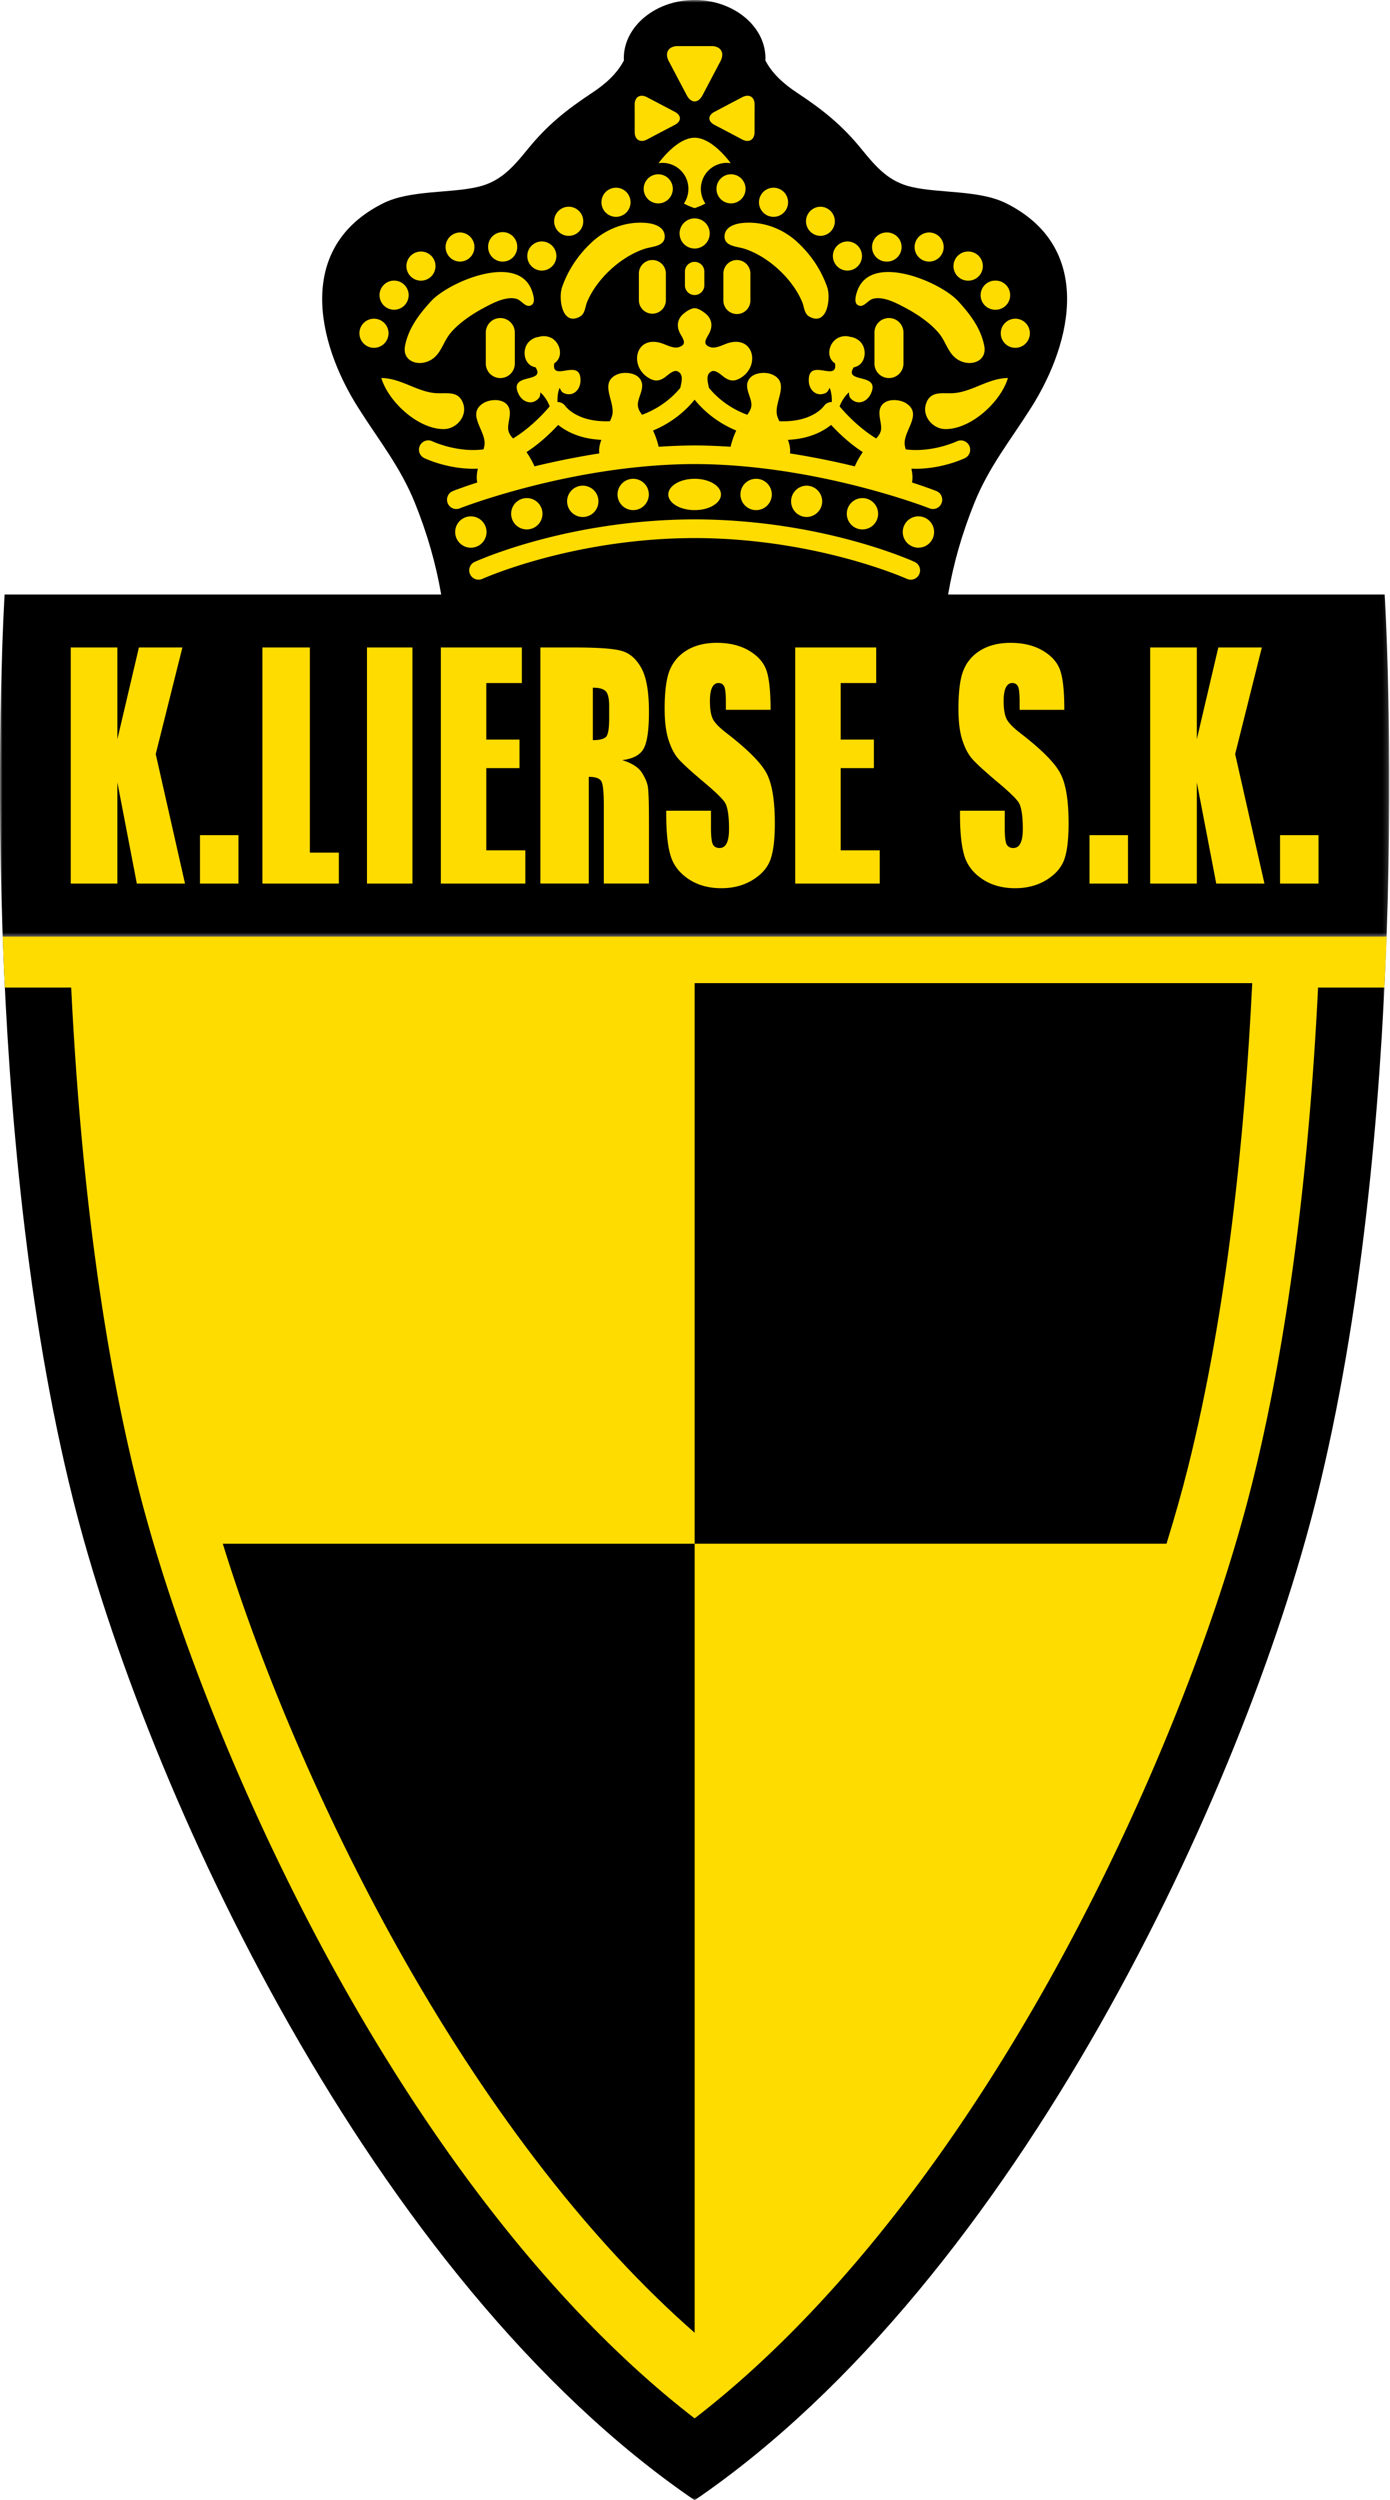 <svg xmlns="http://www.w3.org/2000/svg" width="278" height="500" fill="none"><mask id="a" width="278" height="314" x="0" y="186" maskUnits="userSpaceOnUse" style="mask-type:luminance"><path fill="#fff" d="M0 186.664h277.408v313.333H0z"/></mask><g mask="url(#a)"><path fill="#000" d="M.54 187.289c1.218 33.994 4.823 75.604 14.056 112.528 14.479 57.929 59.68 156.039 124.333 200.184 64.65-44.145 109.848-142.255 124.327-200.184 9.236-36.924 12.841-78.534 14.06-112.528"/></g><path fill="#ffdc00" d="M27.417 296.61c7.825 31.3 23.536 69.41 42.022 101.939 20.98 36.907 44.86 66.091 69.49 85.083 24.626-18.992 48.507-48.176 69.487-85.083 18.486-32.529 34.193-70.639 42.018-101.939 8.008-32.029 11.65-68.008 13.179-99.119h13.26a668 668 0 0 0 .443-10.202H.539c.118 3.325.267 6.741.436 10.202h13.263c1.53 31.114 5.172 67.09 13.179 99.119"/><path fill="#000" d="M233.3 308.712c1.623-5.246 3.078-10.374 4.314-15.312 7.747-30.993 11.329-65.899 12.831-96.791H138.93v112.103m.002.007H44.559c8.3 26.82 21.378 56.915 36.37 83.3 17.672 31.095 37.573 56.612 58.003 74.487"/><mask id="b" width="278" height="188" x="0" y="0" maskUnits="userSpaceOnUse" style="mask-type:luminance"><path fill="#fff" d="M0 0h277.857v187.531H0z"/></mask><g mask="url(#b)"><path fill="#000" d="M276.935 118.894h-87.318c1.067-6.171 2.758-12.092 5.202-18.185 2.941-7.336 7.204-12.541 11.427-19.219 8.389-13.273 12.393-32.114-4.993-40.823-5.374-2.694-13.249-1.971-18.914-3.278-4.459-1.026-6.914-3.72-10.006-7.531-3.858-4.753-7.622-7.809-12.966-11.34-2.674-1.768-4.942-3.824-6.299-6.44.006-.142.023-.28.023-.426 0-6.44-6.434-11.66-14.165-11.66s-14.164 5.22-14.164 11.66c0 .145.017.284.023.426-1.357 2.616-3.625 4.672-6.299 6.44-5.344 3.531-9.108 6.587-12.966 11.34-3.092 3.81-5.547 6.505-10.006 7.531-5.665 1.306-13.54.584-18.911 3.278-17.389 8.71-13.385 27.55-4.993 40.823 4.22 6.678 8.487 11.883 11.424 19.219 2.444 6.093 4.135 12.014 5.205 18.185H.921S-.864 148.013.536 187.28h276.78c1.408-39.267-.381-68.386-.381-68.386"/></g><path fill="#ffdc00" d="m36.48 129.484-5.334 21.318 5.853 25.893h-9.634l-3.89-20.238v20.238h-9.327v-47.211h9.328v18.341l4.304-18.341m224.589 0-5.337 21.318 5.854 25.893h-9.638l-3.882-20.238v20.238h-9.331v-47.211h9.331v18.341l4.297-18.341m-203.667 47.21h7.694v-9.678h-7.694zm21.978-47.21v41.033h5.796v6.178H52.488v-47.211m20.907 47.211h9.09v-47.211h-9.09zm14.773-47.211h16.204v7.117h-7.113v11.305h6.643v5.708h-6.643v16.437h7.808v6.644H88.168m70.875-47.211h16.2v7.117h-7.109v11.305h6.643v5.708h-6.643v16.437h7.815v6.644h-16.906m-50.965-.004h9.675v-21.335c1.367 0 2.211.308 2.532.915.314.601.476 2.167.476 4.699v15.721h9.03v-12.466q0-5.732-.24-7.002-.242-1.27-1.238-2.792c-.665-1.012-1.952-1.816-3.872-2.423q3.199-.376 4.277-2.266c.712-1.265 1.073-3.73 1.073-7.396q0-6.026-1.536-8.777c-1.019-1.83-2.343-2.971-3.966-3.413-1.624-.452-4.733-.672-9.324-.672h-6.887zm13.054-38.47c.469.469.702 1.455.702 2.944v2.596q-.001 3.118-.725 3.689c-.486.375-1.334.567-2.539.567v-10.495c1.246 0 2.1.236 2.562.699m32.984 3.732h-8.942v-1.607c0-1.61-.115-2.643-.341-3.085-.233-.446-.605-.669-1.128-.669-.553 0-.989.301-1.279.892-.297.59-.442 1.495-.442 2.693 0 1.55.175 2.718.54 3.501.344.783 1.249 1.745 2.731 2.886 4.257 3.285 6.93 5.962 8.034 8.038q1.677 3.105 1.678 10.016c0 3.349-.314 5.82-.922 7.407-.611 1.59-1.806 2.913-3.582 3.99-1.775 1.07-3.838 1.61-6.181 1.61-2.579 0-4.776-.618-6.606-1.853-1.833-1.239-3.025-2.819-3.585-4.737-.564-1.917-.844-4.634-.844-8.162v-.746h8.946v3.338q.001 2.62.371 3.369.376.751 1.344.753c.644 0 1.117-.32 1.434-.962.311-.634.466-1.576.466-2.835q0-4.137-.894-5.408c-.608-.855-2.11-2.279-4.51-4.281-2.401-2.032-3.987-3.494-4.774-4.402q-1.174-1.371-1.937-3.781c-.51-1.603-.763-3.652-.763-6.157q-.001-5.4 1.08-7.896c.719-1.661 1.884-2.968 3.497-3.903 1.614-.941 3.568-1.407 5.854-1.407 2.505 0 4.635.509 6.404 1.539q2.642 1.544 3.497 3.892c.567 1.563.854 4.223.854 7.967m58.748 0h-8.939v-1.607c0-1.61-.112-2.643-.338-3.085-.226-.446-.608-.669-1.127-.669-.561 0-.986.301-1.287.892-.297.59-.445 1.495-.445 2.693q0 2.326.547 3.501.52 1.174 2.731 2.886c4.257 3.285 6.937 5.962 8.031 8.038 1.124 2.07 1.681 5.408 1.681 10.016q0 5.025-.918 7.407c-.615 1.59-1.806 2.913-3.585 3.99-1.773 1.07-3.832 1.61-6.185 1.61-2.572 0-4.777-.618-6.603-1.853-1.83-1.239-3.028-2.819-3.585-4.737-.56-1.917-.841-4.634-.841-8.162v-.746h8.946v3.338q-.001 2.62.372 3.369c.253.5.698.753 1.347.753q.959 0 1.431-.962c.314-.634.466-1.576.466-2.835 0-2.758-.301-4.561-.891-5.408-.608-.855-2.117-2.279-4.517-4.281-2.397-2.032-3.987-3.494-4.767-4.402-.79-.915-1.435-2.174-1.948-3.781-.506-1.603-.752-3.652-.752-6.157 0-3.599.354-6.232 1.076-7.896.719-1.661 1.881-2.968 3.501-3.903 1.617-.941 3.562-1.407 5.854-1.407 2.501 0 4.628.509 6.4 1.539 1.762 1.03 2.93 2.326 3.494 3.892.571 1.563.851 4.223.851 7.967m5.038 34.741h7.694v-9.678h-7.694zm38.11 0h7.693v-9.678h-7.693zm-52.95-112.96a2.915 2.915 0 0 0-2.91 2.914 2.91 2.91 0 0 0 5.82 0 2.913 2.913 0 0 0-2.91-2.914m-4.034-1.794a2.913 2.913 0 1 0 0-5.823 2.907 2.907 0 0 0-2.903 2.91 2.91 2.91 0 0 0 2.903 2.913m-5.365-5.812a2.91 2.91 0 0 0 2.907-2.913c0-1.607-1.3-2.91-2.907-2.91a2.912 2.912 0 1 0 0 5.823m-7.835-3.813a2.913 2.913 0 0 0 2.91-2.91 2.916 2.916 0 0 0-2.91-2.913 2.913 2.913 0 0 0-2.91 2.914 2.91 2.91 0 0 0 2.91 2.91m-8.515-.001a2.913 2.913 0 1 0 0-5.823 2.91 2.91 0 0 0-2.903 2.913c0 1.607 1.3 2.91 2.903 2.91m-7.825 1.797a2.91 2.91 0 0 0 2.907-2.913 2.908 2.908 0 1 0-5.817 0 2.91 2.91 0 0 0 2.91 2.913m-5.375-6.945a2.912 2.912 0 0 0 0-5.823 2.911 2.911 0 0 0 0 5.823m-9.403-3.805a2.91 2.91 0 0 0 2.907-2.91 2.91 2.91 0 1 0-5.82 0c0 1.607 1.3 2.91 2.913 2.91m-8.51-2.687a2.91 2.91 0 1 0 0-5.823 2.91 2.91 0 0 0-2.907 2.913c0 1.607 1.3 2.91 2.907 2.91m37.484 62.583a3.134 3.134 0 1 0 .002 6.27 3.134 3.134 0 0 0-.002-6.27m-8.059-.516a3.136 3.136 0 0 0-3.136-3.133 3.13 3.13 0 0 0-3.13 3.133 3.13 3.13 0 0 0 3.13 3.136 3.137 3.137 0 0 0 3.136-3.136m-11.188-2.481a3.14 3.14 0 0 0-3.14-3.136 3.133 3.133 0 0 0 0 6.265 3.136 3.136 0 0 0 3.14-3.129m-10.078-1.378a3.13 3.13 0 0 0-3.14-3.133 3.132 3.132 0 0 0 0 6.265 3.13 3.13 0 0 0 3.14-3.132m28.55 13.481c-.773-.344-18.77-8.446-43.98-8.497-25.21.051-43.207 8.153-43.98 8.497a1.856 1.856 0 0 0-.942 2.458 1.864 1.864 0 0 0 2.461.945c.183-.085 18.088-8.122 42.461-8.166 24.376.044 42.278 8.081 42.46 8.166.939.418 2.043 0 2.461-.945.422-.939 0-2.039-.941-2.458m2.286-31.585c-.811 2.495 1.384 5.006 3.858 5.033 5.172.044 11.12-5.475 12.534-10.218-3.875.037-7.045 2.687-10.728 3.014-2.248.203-4.746-.638-5.664 2.17m-13.709-19.821c1.11.8 2.008-.834 2.964-1.155 2.11-.699 4.982.878 6.805 1.854 2.296 1.235 5.013 3.075 6.647 5.137 1.489 1.898 1.847 4.443 4.335 5.466 2.356.972 5.154-.203 4.618-3.048-.665-3.572-2.907-6.472-5.243-9.004-3.585-3.885-17.48-9.759-20.16-2.001-.24.678-.722 2.21.034 2.75m-23.003-16.36c-1.391.138-3.376.705-3.562 2.447-.24 2.248 2.478 2.225 3.957 2.7 4.82 1.56 9.637 6.033 11.562 10.661.411.98.381 2.38 1.495 2.954 3.605 1.857 4.237-3.838 3.511-5.921-1.236-3.51-3.271-6.525-6.012-9.05-2.91-2.684-6.914-4.193-10.951-3.791m-1.106 18.207a2.7 2.7 0 0 0 2.701-2.698v-5.404A2.7 2.7 0 0 0 147.377 52a2.7 2.7 0 0 0-2.697 2.7v5.405a2.7 2.7 0 0 0 2.697 2.698"/><path fill="#ffdc00" d="M174.891 66.501v6.208c0 1.6 1.296 2.897 2.899 2.897a2.9 2.9 0 0 0 2.904-2.897v-6.208a2.9 2.9 0 0 0-2.904-2.9 2.9 2.9 0 0 0-2.899 2.9m-35.963-38.954c-3.369 0-6.664 4.341-7.221 5.09.257-.037.52-.064.787-.064a5.195 5.195 0 0 1 4.287 8.123c1.137.624 2.039.887 2.147.921.108-.034 1.009-.297 2.147-.921a5.2 5.2 0 0 1-.905-2.927 5.195 5.195 0 0 1 5.192-5.196c.267 0 .53.027.787.065-.557-.75-3.852-5.091-7.221-5.091m3.965-5.181c-1.357.715-1.357 1.89 0 2.606l.307.162a894 894 0 0 1 4.935 2.596l.311.162c1.357.716 2.468.054 2.468-1.472 0-1.506 0-3.997.01-5.52 0-1.525-1.111-2.177-2.468-1.461l-.317.162c-1.357.716-3.575 1.884-4.939 2.6"/><path fill="#ffdc00" d="M170.955 93.264a161 161 0 0 0-12.963-2.59c.128-.864-.078-1.792-.402-2.714 4.314-.195 7.069-1.728 8.632-2.984 1.326 1.445 3.554 3.63 6.333 5.439a17 17 0 0 0-1.6 2.849m-24.843-3.916a114 114 0 0 0-7.187-.267c-2.424.014-4.824.105-7.187.267a16.8 16.8 0 0 0-1.131-3.248c4.146-1.728 6.796-4.287 8.318-6.174 1.523 1.887 4.176 4.446 8.318 6.174a17.3 17.3 0 0 0-1.131 3.248m-26.25 1.327a161 161 0 0 0-12.966 2.589 17 17 0 0 0-1.597-2.85c2.778-1.809 5.003-3.993 6.333-5.438 1.56 1.256 4.314 2.789 8.632 2.984-.328.922-.53 1.85-.402 2.715m71.523-2.424c-.054.023-4.949 2.316-10.239 1.617a8 8 0 0 1-.186-.81c-.452-2.812 3.7-6.185.284-8.396-1.256-.814-3.764-1.026-4.841.317-1.222 1.53.155 3.677-.25 5.226-.152.56-.496 1.033-.918 1.479-3.821-2.316-6.721-5.702-7.325-6.431.442-1.077 1.09-2.11 1.877-2.782.037.385.003.804.317 1.158 1.273 1.468 3.214.85 4.024-.81 2.17-4.446-5.537-2.019-3.379-5.368 2.437-.422 2.781-3.659 1.299-5.117-.58-.567-1.276-.888-1.988-.966a3.32 3.32 0 0 0-2.204.095c-1.942.74-2.92 3.845-.855 5.205.639 3.933-5.451-1.37-5.242 3.579.078 1.836 1.603 3.18 3.369 2.346.462-.223.587-.675.807-1.03.334.824.459 1.837.418 2.846-.023 0-.057-.007-.084-.007a1.89 1.89 0 0 0-1.482.797c-.111.155-2.458 3.311-8.919 3.035a9 9 0 0 1-.402-.99c-.877-2.707 2.721-6.67-.999-8.338-1.364-.614-3.875-.449-4.739 1.054-.976 1.698.712 3.605.547 5.198-.071.645-.406 1.23-.824 1.793-3.903-1.448-6.343-3.781-7.656-5.384-.267-1.243-.686-2.65.465-3.272.881-.479 2.063.8 2.731 1.243 1.037.675 1.881.752 2.998.118 4.075-2.289 2.88-8.5-2.208-7.093-1.1.3-2.552 1.24-3.737.851-1.755-.577-.715-1.742-.179-2.799.564-1.107.601-2.319-.209-3.358-.452-.578-1.836-1.624-2.731-1.624s-2.279 1.046-2.727 1.624c-.814 1.04-.777 2.251-.213 3.358.537 1.057 1.576 2.222-.179 2.799-1.182.388-2.637-.55-3.737-.85-5.087-1.408-6.279 4.803-2.208 7.092 1.121.634 1.965.557 2.998-.118.672-.443 1.85-1.722 2.731-1.243 1.151.621.736 2.03.466 3.272-1.313 1.603-3.751 3.936-7.653 5.384-.419-.564-.756-1.148-.824-1.793-.165-1.593 1.523-3.5.544-5.198-.865-1.503-3.376-1.668-4.74-1.054-3.717 1.668-.118 5.631-.996 8.338a8 8 0 0 1-.402.99c-6.461.276-8.807-2.88-8.922-3.035a1.88 1.88 0 0 0-1.482-.797c-.027 0-.057.007-.081.007-.04-1.01.081-2.022.419-2.846.219.355.341.807.807 1.03 1.762.834 3.291-.51 3.369-2.346.206-4.95-5.884.354-5.246-3.579 2.066-1.36 1.087-4.466-.851-5.205a3.33 3.33 0 0 0-2.208-.095c-.712.078-1.407.399-1.985.966-1.482 1.458-1.141 4.695 1.3 5.117 2.157 3.35-5.553.922-3.379 5.368.807 1.66 2.748 2.278 4.024.81.31-.354.277-.773.314-1.158.786.672 1.438 1.705 1.88 2.782-.604.729-3.507 4.115-7.329 6.43-.422-.445-.766-.918-.915-1.478-.405-1.55.973-3.696-.249-5.226-1.081-1.343-3.589-1.13-4.845-.317-3.416 2.211.736 5.584.284 8.396-.037.25-.108.52-.186.81-5.29.699-10.181-1.593-10.235-1.617a1.866 1.866 0 0 0-2.491.87 1.86 1.86 0 0 0 .87 2.485c.247.119 5.004 2.374 10.722 2.114-.22.958-.307 1.907-.115 2.768-2.96.962-4.74 1.65-4.952 1.742a1.866 1.866 0 0 0-.935 2.464c.415.938 1.519 1.36 2.46.938.18-.077 22.527-8.78 46.897-8.827 24.37.047 46.718 8.75 46.9 8.827.942.422 2.046 0 2.457-.938.422-.939 0-2.046-.935-2.464-.209-.092-1.991-.78-4.949-1.742.189-.861.102-1.81-.118-2.768 5.722.26 10.479-1.995 10.725-2.114a1.863 1.863 0 0 0-1.62-3.355M77.703 66.648a2.913 2.913 0 0 0-2.91-2.914 2.913 2.913 0 0 0-2.91 2.914 2.91 2.91 0 0 0 5.82 0m1.12-4.708a2.91 2.91 0 0 0 2.907-2.913 2.912 2.912 0 1 0-2.907 2.913m5.365-5.812a2.91 2.91 0 0 0 2.913-2.913 2.907 2.907 0 0 0-2.913-2.91 2.907 2.907 0 0 0-2.907 2.91 2.91 2.91 0 0 0 2.907 2.913m7.842-3.813a2.912 2.912 0 0 0 0-5.823 2.916 2.916 0 0 0-2.913 2.914 2.913 2.913 0 0 0 2.913 2.91m8.512-.001a2.906 2.906 0 0 0 2.903-2.91 2.909 2.909 0 1 0-5.816 0c0 1.607 1.3 2.91 2.913 2.91m7.825 1.797a2.913 2.913 0 0 0 2.91-2.913 2.91 2.91 0 0 0-5.82 0 2.913 2.913 0 0 0 2.91 2.913m5.375-6.945a2.911 2.911 0 1 0-.002-5.824 2.911 2.911 0 0 0 .002 5.824m9.399-3.805a2.912 2.912 0 1 0 .01-5.823 2.912 2.912 0 0 0-.01 5.823m5.597-5.597a2.911 2.911 0 1 0 5.822-.002 2.911 2.911 0 0 0-5.822.002m-31.431 68.633a3.136 3.136 0 0 0-6.272 0 3.14 3.14 0 0 0 3.14 3.133 3.135 3.135 0 0 0 3.132-3.133"/><path fill="#ffdc00" d="M108.495 102.742a3.13 3.13 0 0 0-3.129-3.133 3.136 3.136 0 0 0-3.139 3.133 3.137 3.137 0 0 0 3.139 3.136 3.133 3.133 0 0 0 3.129-3.136m11.192-2.481a3.13 3.13 0 0 0-3.129-3.136 3.133 3.133 0 1 0 3.129 3.136m10.078-1.378a3.13 3.13 0 0 0-3.129-3.133 3.132 3.132 0 1 0 0 6.265 3.13 3.13 0 0 0 3.129-3.132M92.658 80.779c-.918-2.809-3.416-1.968-5.664-2.17-3.683-.328-6.853-2.978-10.728-3.015 1.414 4.743 7.362 10.262 12.534 10.218 2.474-.027 4.669-2.538 3.858-5.033m-6.415-20.572c-2.333 2.532-4.578 5.432-5.242 9.004-.537 2.845 2.261 4.02 4.618 3.048 2.487-1.023 2.849-3.568 4.334-5.466 1.637-2.065 4.351-3.902 6.647-5.137 1.823-.976 4.696-2.553 6.806-1.854.958.321 1.856 1.955 2.963 1.155.76-.54.274-2.073.034-2.751-2.68-7.758-16.575-1.884-20.16 2.001m29.678 3.151c1.114-.574 1.087-1.975 1.496-2.954 1.924-4.628 6.744-9.1 11.562-10.66 1.478-.476 4.196-.453 3.956-2.701-.186-1.742-2.17-2.31-3.561-2.447-4.038-.402-8.041 1.107-10.951 3.79-2.741 2.526-4.777 5.54-6.013 9.05-.725 2.084-.094 7.779 3.511 5.922M130.478 52a2.7 2.7 0 0 0-2.701 2.7v5.405a2.7 2.7 0 0 0 5.398 0v-5.404A2.7 2.7 0 0 0 130.478 52"/><path fill="#ffdc00" d="M100.067 63.602a2.904 2.904 0 0 0-2.907 2.903v6.204a2.9 2.9 0 0 0 2.907 2.897c1.6 0 2.896-1.296 2.896-2.897v-6.204a2.9 2.9 0 0 0-2.896-2.903m37.275-44.566c.433.827 1.01 1.245 1.584 1.245.577 0 1.151-.418 1.586-1.245l3.585-6.8c.875-1.664.068-3.017-1.789-3.017h-6.761c-1.86 0-2.667 1.353-1.79 3.018m-4.349 15.655.311-.162c1.353-.716 3.581-1.89 4.935-2.596l.311-.162c1.357-.716 1.357-1.89 0-2.606l-.311-.166c-1.36-.715-3.582-1.883-4.939-2.599l-.317-.162c-1.357-.716-2.464-.064-2.464 1.462.006 1.522.006 4.013.006 5.519 0 1.526 1.111 2.188 2.468 1.472m14.785 70.991c0 1.731-2.36 3.132-5.266 3.132s-5.263-1.401-5.263-3.132 2.356-3.133 5.263-3.133 5.266 1.4 5.266 3.133m-2.249-52.197a3.013 3.013 0 1 1-6.026 0 3.01 3.01 0 0 1 3.011-3.014 3.01 3.01 0 0 1 3.015 3.014m-1.077 10.374a1.94 1.94 0 1 1-3.883 0v-2.752a1.941 1.941 0 0 1 3.883 0"/></svg>